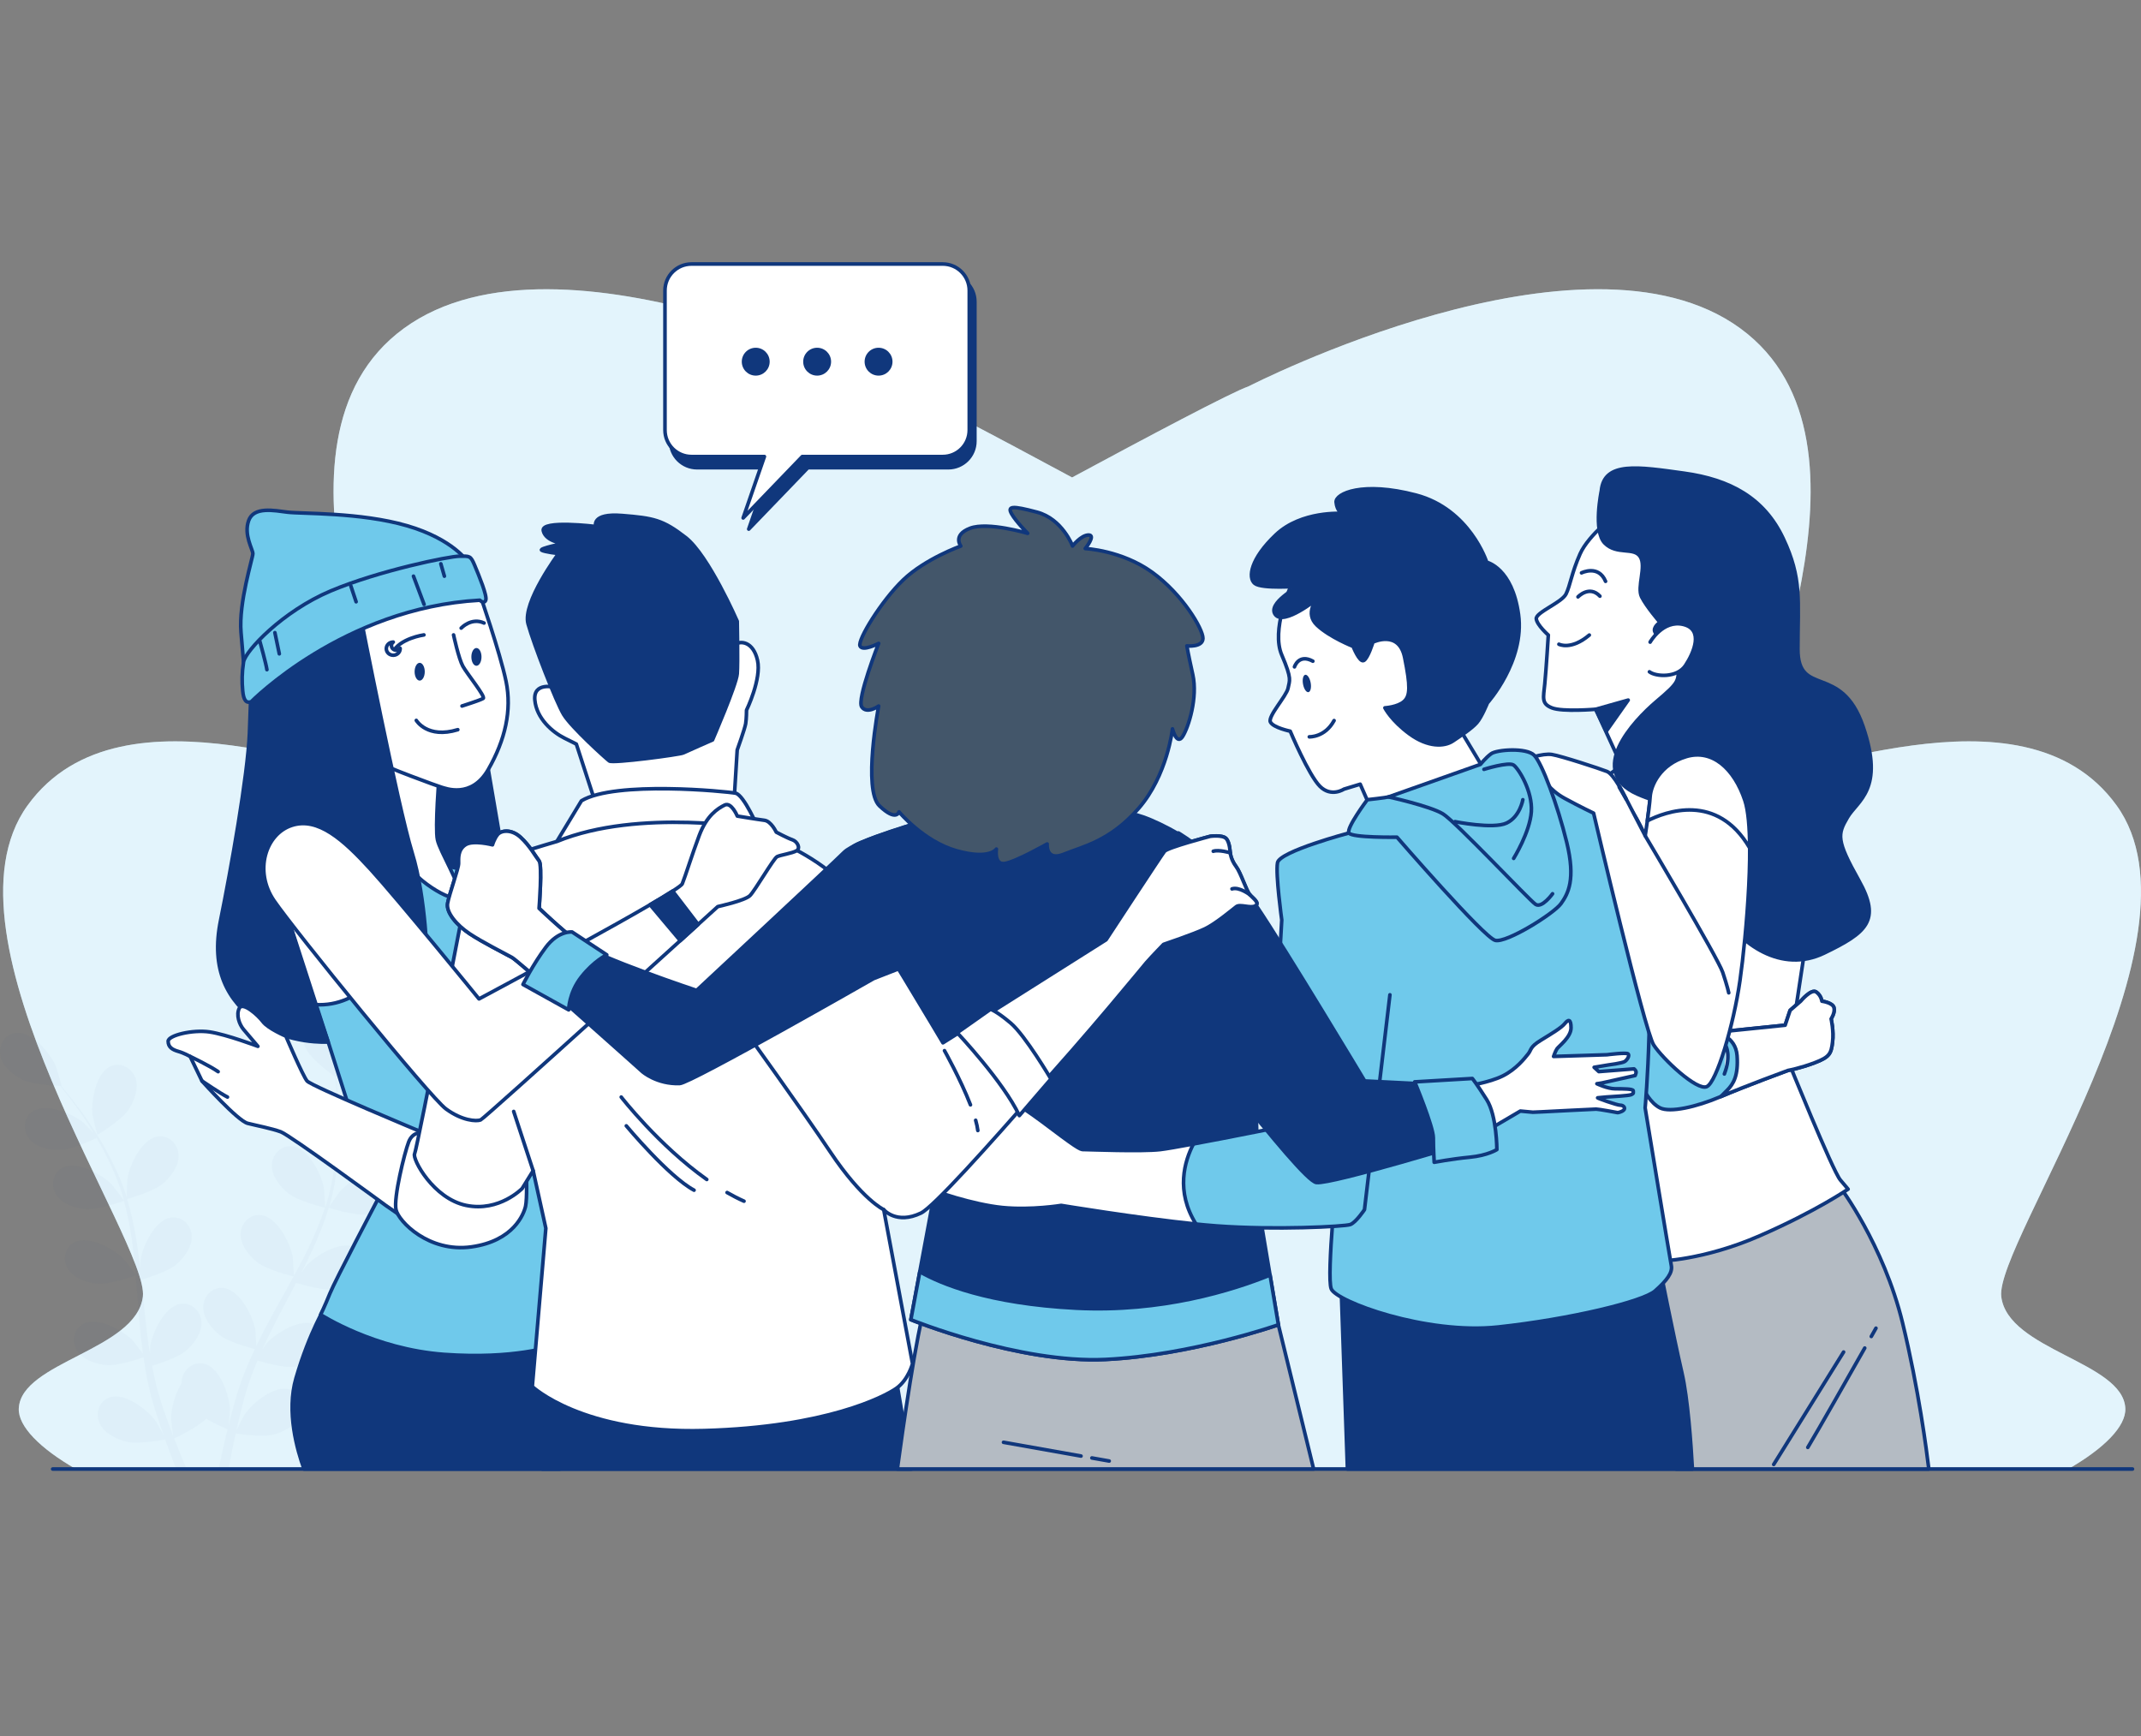 <svg width="592" height="480" viewBox="0 0 592 480" fill="none" xmlns="http://www.w3.org/2000/svg">
<rect x="0" y="0" width="592" height="480" fill="#808080" stroke="none"/>
<g clip-path="url(#clip0_745_23619)">
<path d="M5.193 389.398C4.959 394.378 11.129 400.518 20.971 406.173H571.889C581.732 400.518 587.901 394.386 587.667 389.398C587.069 376.529 555.175 373.307 553.364 358.506C551.553 343.706 611.736 259.388 585.258 222.703C558.78 186.018 493.797 218.84 487.446 211.6C481.095 204.36 524.486 122.303 481.164 90.762C437.842 59.221 345.176 106.853 345.176 106.853C340.844 108.282 316.913 120.978 296.439 132.012C275.965 120.978 252.034 108.282 247.701 106.853C247.701 106.853 155.036 59.23 111.714 90.762C68.392 122.303 111.774 204.36 105.423 211.6C99.072 218.84 34.089 186.018 7.611 222.703C-18.868 259.388 41.307 343.706 39.505 358.506C37.702 373.307 5.809 376.529 5.202 389.398H5.193Z" fill="#C6E9F8"/>
<path opacity="0.5" d="M5.193 389.398C4.959 394.378 11.129 400.518 20.971 406.173H571.889C581.732 400.518 587.901 394.386 587.667 389.398C587.069 376.529 555.175 373.307 553.364 358.506C551.553 343.706 611.736 259.388 585.258 222.703C558.78 186.018 493.797 218.84 487.446 211.6C481.095 204.36 524.486 122.303 481.164 90.762C437.842 59.221 345.176 106.853 345.176 106.853C340.844 108.282 316.913 120.978 296.439 132.012C275.965 120.978 252.034 108.282 247.701 106.853C247.701 106.853 155.036 59.23 111.714 90.762C68.392 122.303 111.774 204.36 105.423 211.6C99.072 218.84 34.089 186.018 7.611 222.703C-18.868 259.388 41.307 343.706 39.505 358.506C37.702 373.307 5.809 376.529 5.202 389.398H5.193Z" fill="white"/>
<g opacity="0.15">
<path opacity="0.15" d="M104.601 313.637C101.439 314.945 93.762 314.625 93.753 314.616C93.675 314.616 95.504 309.627 95.651 309.324C97.401 305.834 102.851 300.127 107.166 300.794C110.276 301.279 111.957 304.431 111.195 307.358C110.415 310.346 107.287 312.511 104.593 313.629L104.601 313.637Z" fill="#10377C"/>
<path opacity="0.15" d="M101.516 335.807C98.25 336.214 91.439 334.093 90.902 333.928C89.741 337.739 88.251 341.558 86.518 345.334C85.53 347.499 84.473 349.647 83.382 351.786C84.023 350.885 84.603 350.08 84.698 349.976C87.315 347.074 94.073 343.004 98.059 344.797C100.936 346.087 101.715 349.569 100.208 352.193C98.665 354.869 95.078 356.133 92.184 356.497C89.247 356.869 83.407 355.172 81.865 354.704C81.441 355.518 81.025 356.341 80.592 357.155C78.529 361.061 76.459 364.958 74.535 368.838C73.859 370.206 73.244 371.575 72.62 372.943C73.192 372.138 73.677 371.471 73.764 371.376C76.381 368.474 83.13 364.404 87.124 366.197C90.001 367.487 90.781 370.968 89.273 373.593C87.731 376.269 84.144 377.533 81.25 377.897C78.443 378.252 73.036 376.736 71.208 376.191C70.61 377.611 70.012 379.031 69.501 380.443C69.172 381.413 68.791 382.314 68.513 383.31C68.219 384.279 67.933 385.249 67.647 386.202C67.162 388.064 66.65 389.978 66.217 391.805C65.914 393.07 65.637 394.282 65.368 395.512C66.027 394.144 67.37 391.494 67.508 391.286C69.648 388.021 75.713 382.972 79.933 384.141C82.974 384.981 84.274 388.307 83.174 391.121C82.056 393.996 78.703 395.798 75.895 396.595C72.802 397.469 66.027 396.482 65.178 396.352C64.727 398.379 64.311 400.344 63.947 402.215C63.679 403.601 63.427 404.926 63.193 406.199L60.473 406.147C60.759 404.727 61.071 403.246 61.409 401.687C61.85 399.634 62.37 397.443 62.925 395.2C62.414 394.984 59.537 393.754 56.998 392.273C54.711 394.655 48.923 397.374 48.169 397.72C48.914 399.652 49.651 401.531 50.379 403.289C50.76 404.224 51.133 405.099 51.505 405.974L48.629 405.913C48.412 405.359 48.195 404.822 47.97 404.25C47.208 402.293 46.428 400.18 45.657 398.006C44.834 398.162 38.075 399.392 34.947 398.621C32.114 397.92 28.701 396.248 27.479 393.408C26.283 390.628 27.47 387.259 30.477 386.315C34.653 385.007 40.883 389.839 43.144 393.026C43.274 393.217 44.496 395.417 45.241 396.82C44.929 395.928 44.617 395.07 44.305 394.152C43.681 392.334 43.109 390.506 42.486 388.54C42.217 387.579 41.948 386.609 41.68 385.631C41.394 384.661 41.203 383.604 40.961 382.591C40.441 380.209 40.033 377.776 39.678 375.316C38.084 375.862 32.409 377.706 29.489 377.446C26.586 377.187 22.956 376.043 21.318 373.428C19.715 370.865 20.374 367.348 23.207 365.963C27.132 364.04 34.029 367.868 36.741 370.674C36.914 370.847 38.63 373.082 39.548 374.329C39.349 372.848 39.132 371.367 38.976 369.869C38.526 365.521 38.205 361.113 37.859 356.713C37.755 355.362 37.633 354.02 37.521 352.678C36.958 352.877 30.251 355.224 26.985 354.929C24.082 354.67 20.452 353.526 18.814 350.911C17.212 348.348 17.87 344.831 20.703 343.446C24.628 341.515 31.525 345.351 34.237 348.157C34.445 348.365 36.914 351.587 37.504 352.435C37.252 349.473 36.966 346.529 36.576 343.636C36.039 339.644 35.285 335.755 34.28 332.04C34.02 332.135 27.028 334.612 23.684 334.309C20.781 334.049 17.151 332.906 15.513 330.291C13.91 327.727 14.569 324.211 17.402 322.825C21.327 320.903 28.224 324.731 30.936 327.537C31.152 327.753 33.804 331.217 34.246 331.884C34.185 331.668 34.15 331.425 34.081 331.209C32.955 327.26 31.378 323.57 29.723 320.193C28.77 318.227 27.739 316.399 26.708 314.65C25.451 315.248 19.689 317.898 16.648 317.967C13.728 318.028 10.003 317.291 8.088 314.867C6.216 312.494 6.485 308.926 9.145 307.237C12.836 304.89 20.114 307.938 23.121 310.432C23.285 310.571 24.793 312.13 25.876 313.282C25.399 312.494 24.914 311.68 24.446 310.935C22.67 308.146 20.877 305.695 19.265 303.547C18.338 302.335 17.48 301.252 16.666 300.248C15.132 300.187 8.946 299.884 6.268 298.559C3.652 297.269 0.68 294.896 0.099 291.865C-0.464 288.894 1.416 285.854 4.553 285.586C8.911 285.205 13.962 291.258 15.479 294.861C15.608 295.173 17.099 300.274 17.021 300.265H16.925C17.731 301.209 18.58 302.24 19.49 303.383C21.154 305.505 23.008 307.921 24.845 310.684C26.69 313.438 28.622 316.486 30.364 319.881C32.114 323.276 33.786 326.939 35.017 330.94C35.034 330.984 35.043 331.035 35.051 331.079C35.051 329.797 35.181 326.22 35.225 325.943C35.805 322.081 39.193 314.962 43.508 314.252C46.618 313.741 49.192 316.218 49.382 319.24C49.573 322.323 47.286 325.354 45.068 327.251C42.572 329.39 35.719 331.382 35.173 331.538C36.308 335.357 37.166 339.367 37.815 343.472C38.188 345.819 38.491 348.192 38.76 350.582C38.794 349.473 38.838 348.486 38.864 348.348C39.444 344.485 42.832 337.366 47.147 336.656C50.258 336.145 52.831 338.622 53.021 341.636C53.212 344.719 50.925 347.75 48.707 349.647C46.462 351.569 40.649 353.388 39.106 353.847C39.202 354.765 39.306 355.674 39.392 356.592C39.834 360.992 40.25 365.383 40.787 369.669C40.978 371.185 41.221 372.666 41.455 374.147C41.489 373.168 41.524 372.337 41.55 372.207C42.13 368.344 45.518 361.226 49.833 360.515C52.944 360.004 55.517 362.481 55.707 365.504C55.898 368.587 53.602 371.618 51.392 373.515C49.252 375.351 43.907 377.074 42.07 377.628C42.356 379.144 42.65 380.659 42.997 382.114C43.257 383.102 43.439 384.072 43.759 385.05C44.054 386.02 44.34 386.99 44.626 387.943C45.249 389.761 45.873 391.641 46.523 393.399C46.965 394.629 47.416 395.789 47.857 396.958C47.65 395.451 47.312 392.498 47.303 392.256C47.303 389.658 48.299 385.466 50.188 382.539C50.188 382.158 50.214 381.777 50.283 381.396C50.821 378.425 53.671 376.26 56.704 377.135C60.906 378.347 63.445 385.812 63.566 389.71C63.566 389.943 63.375 392.446 63.219 394.022C63.453 393.104 63.661 392.221 63.913 391.277C64.389 389.415 64.926 387.579 65.49 385.596C65.793 384.643 66.105 383.691 66.425 382.721C66.72 381.759 67.144 380.772 67.508 379.785C68.392 377.516 69.397 375.264 70.454 373.012C68.825 372.588 63.063 370.994 60.776 369.167C58.497 367.348 56.097 364.395 56.184 361.312C56.262 358.29 58.749 355.726 61.877 356.125C66.217 356.679 69.848 363.685 70.567 367.522C70.61 367.764 70.809 370.57 70.896 372.12C71.546 370.778 72.187 369.427 72.889 368.085C74.908 364.213 77.074 360.351 79.223 356.497C79.881 355.319 80.522 354.133 81.163 352.946C80.583 352.799 73.695 351.058 71.13 349.014C68.851 347.196 66.451 344.243 66.538 341.159C66.616 338.137 69.111 335.574 72.23 335.972C76.571 336.526 80.202 343.524 80.921 347.369C80.973 347.655 81.259 351.708 81.285 352.738C82.706 350.132 84.101 347.516 85.366 344.883C87.124 341.255 88.641 337.6 89.854 333.945C89.585 333.876 82.385 332.092 79.76 329.996C77.481 328.178 75.081 325.224 75.168 322.141C75.246 319.119 77.732 316.555 80.86 316.954C85.201 317.508 88.831 324.514 89.551 328.351C89.603 328.654 89.915 333.01 89.906 333.798C89.975 333.582 90.079 333.365 90.148 333.149C91.396 329.234 92.107 325.285 92.592 321.561C92.878 319.396 93.034 317.309 93.138 315.274C91.76 315.074 85.496 314.113 82.922 312.494C80.453 310.935 77.75 308.259 77.49 305.184C77.238 302.17 79.43 299.347 82.584 299.408C86.96 299.486 91.344 306.042 92.471 309.783C92.531 309.991 92.93 312.121 93.198 313.68C93.233 312.762 93.285 311.818 93.294 310.935C93.354 307.626 93.207 304.595 93.051 301.911C92.947 300.386 92.834 299.009 92.704 297.719C91.457 296.827 86.466 293.155 84.967 290.574C83.494 288.054 82.324 284.434 83.52 281.593C84.69 278.805 87.93 277.306 90.703 278.805C94.55 280.892 95.416 288.73 94.697 292.566C94.637 292.895 93.068 297.97 92.999 297.927L92.921 297.875C93.068 299.113 93.207 300.438 93.337 301.893C93.553 304.578 93.77 307.618 93.779 310.935C93.796 314.252 93.727 317.854 93.311 321.648C92.895 325.45 92.271 329.425 91.093 333.434C91.076 333.478 91.058 333.53 91.049 333.573C91.76 332.508 93.839 329.589 94.03 329.381C96.647 326.48 103.396 322.41 107.391 324.194C110.267 325.484 111.047 328.974 109.539 331.59C107.997 334.266 104.41 335.53 101.516 335.894V335.807Z" fill="#10377C"/>
<path opacity="0.15" d="M26.924 313.784C26.854 313.828 25.633 308.657 25.589 308.32C25.13 304.44 26.516 296.68 30.493 294.853C33.361 293.536 36.498 295.251 37.477 298.109C38.473 301.028 37.069 304.561 35.432 306.977C33.517 309.818 26.932 313.776 26.932 313.776L26.924 313.784Z" fill="#10377C"/>
</g>
<path d="M14.568 406.174H589.642" stroke="#10377C" stroke-linecap="round" stroke-linejoin="round"/>
<path d="M463.463 406.174H533.332C532.752 401.298 530.525 384.081 526.063 365.738C520.786 344.044 508.665 328.022 508.665 328.022C508.665 328.022 487.749 339.16 475.229 342.875C462.709 346.59 454.894 347.759 454.894 347.759C454.894 347.759 460.759 376.287 462.128 386.645C463.081 393.876 463.376 401.956 463.463 406.174Z" fill="#B4BBC3" stroke="#10377C" stroke-linecap="round" stroke-linejoin="round"/>
<path d="M515.613 372.727C511.082 380.729 502.877 395.192 499.87 400.197" stroke="#10377C" stroke-linecap="round" stroke-linejoin="round"/>
<path d="M518.716 367.236C518.716 367.236 518.239 368.085 517.425 369.523" stroke="#10377C" stroke-linecap="round" stroke-linejoin="round"/>
<path d="M509.765 373.827L490.443 404.909" stroke="#10377C" stroke-linecap="round" stroke-linejoin="round"/>
<path d="M499.281 260.991L494.395 293.234C494.395 293.234 506.715 323.718 508.864 326.256L511.013 328.793C511.013 328.793 502.219 334.855 486.571 341.688C470.931 348.53 458.611 348.721 458.611 348.721C458.611 348.721 451.575 306.311 449.418 289.899C447.26 273.488 437.885 229.71 438.864 223.457C439.843 217.204 443.751 213.489 459.2 206.257C474.648 199.026 485.592 208.215 491.847 220.521C498.103 232.836 499.671 255.89 499.273 260.974L499.281 260.991Z" fill="white" stroke="#10377C" stroke-linecap="round" stroke-linejoin="round"/>
<path d="M135.012 212.762L139.691 240.146C139.691 240.146 134.536 245.766 130.793 246.702C127.05 247.637 122.83 245.065 121.426 241.549C120.023 238.041 118.619 214.165 118.619 214.165C118.619 214.165 129.857 214.866 135.012 212.762Z" fill="#10377C" stroke="#10377C" stroke-linecap="round" stroke-linejoin="round"/>
<path d="M154.784 406.174L152.809 372.147L90.286 360.681C90.286 360.681 85.608 368.172 81.856 381.041C79.144 390.342 82.185 400.986 84.082 406.182H154.784V406.174Z" fill="#10377C" stroke="#10377C" stroke-linecap="round" stroke-linejoin="round"/>
<path d="M77.879 248.329L90.754 288.115L104.565 331.417C104.565 331.417 92.626 354.116 91.222 357.632C89.819 361.139 88.649 363.486 88.649 363.486C88.649 363.486 103.404 373.082 122.839 374.485C142.273 375.888 152.809 372.147 152.809 372.147C152.809 372.147 156.318 352.254 156.318 337.038C156.318 321.821 147.887 284.382 144.612 272.206C141.337 260.038 136.182 242.717 136.182 242.717L96.377 232.186C96.377 232.186 79.75 226.566 77.879 248.338V248.329Z" fill="#6FC9EB" stroke="#10377C" stroke-linecap="round" stroke-linejoin="round"/>
<path d="M77.879 248.33L87.41 277.784C87.739 277.801 88.077 277.81 88.415 277.81C100.328 277.81 109.989 266.499 109.989 252.556C109.989 245.186 107.286 238.543 102.98 233.927L96.377 232.178C96.377 232.178 79.75 226.557 77.879 248.33Z" fill="white" stroke="#10377C" stroke-linecap="round" stroke-linejoin="round"/>
<path d="M121.427 214.398C121.427 214.398 120.257 228.913 120.959 232.186C121.661 235.46 127.518 244.822 127.05 247.637C126.582 250.443 115.344 244.129 112.06 238.275C108.777 232.42 105.268 208.786 105.268 208.786L121.427 214.407V214.398Z" fill="white" stroke="#10377C" stroke-linecap="round" stroke-linejoin="round"/>
<path d="M132.438 163.606C132.438 163.606 138.296 180.459 139.933 188.418C141.571 196.377 139.699 204.569 135.012 212.762C130.333 220.955 123.072 217.915 122.137 217.681C121.201 217.447 105.977 211.827 104.808 210.891C103.638 209.956 92.868 174.145 92.868 174.145C92.868 174.145 104.34 166.42 112.77 164.783C121.201 163.147 130.801 161.744 130.801 161.744L132.438 163.614V163.606Z" fill="white" stroke="#10377C" stroke-linecap="round" stroke-linejoin="round"/>
<path d="M125.412 175.548C125.412 175.548 126.816 182.104 127.985 184.209C129.155 186.313 134.31 192.635 133.609 193.103C132.907 193.571 127.751 195.207 127.751 195.207" stroke="#10377C" stroke-linecap="round" stroke-linejoin="round"/>
<path d="M115.11 199.182C115.11 199.182 118.152 204.335 126.582 201.754" stroke="#10377C" stroke-linecap="round" stroke-linejoin="round"/>
<path d="M117.215 175.548C117.215 175.548 110.422 176.484 108.551 180.467" stroke="#10377C" stroke-linecap="round" stroke-linejoin="round"/>
<path d="M109.565 179.775C108.828 179.775 108.239 179.212 108.239 178.51C108.239 178.112 108.439 177.757 108.742 177.532H108.733C107.676 177.532 106.818 178.346 106.818 179.35C106.818 180.355 107.676 181.169 108.733 181.169C109.79 181.169 110.648 180.355 110.648 179.35C110.648 179.316 110.648 179.29 110.639 179.255C110.397 179.567 110.007 179.775 109.565 179.775Z" fill="white" stroke="#10377C" stroke-linecap="round" stroke-linejoin="round"/>
<path d="M127.518 173.669C127.518 173.669 130.325 170.629 133.843 172.266" stroke="#10377C" stroke-linecap="round" stroke-linejoin="round"/>
<path d="M117.449 185.724C117.449 187.084 116.816 188.184 116.045 188.184C115.274 188.184 114.642 187.084 114.642 185.724C114.642 184.365 115.274 183.265 116.045 183.265C116.816 183.265 117.449 184.365 117.449 185.724Z" fill="#10377C"/>
<path d="M133.14 181.628C133.14 182.988 132.508 184.088 131.737 184.088C130.966 184.088 130.333 182.988 130.333 181.628C130.333 180.268 130.966 179.168 131.737 179.168C132.508 179.168 133.14 180.268 133.14 181.628Z" fill="#10377C"/>
<path d="M99.653 170.161C99.653 170.161 109.955 222.816 113.932 235.694C117.909 248.563 118.143 266.352 118.143 266.352C118.143 266.352 96.837 240.137 88.874 238.266C80.912 236.396 78.338 245.991 79.508 252.539C80.678 259.094 90.746 288.115 90.746 288.115C90.746 288.115 79.742 288.817 71.311 282.729C62.881 276.64 58.202 268.214 61.009 254.409C63.817 240.605 68.504 214.39 68.972 202.689C69.44 190.989 69.44 186.304 69.44 186.304C69.44 186.304 86.769 171.088 99.644 170.152L99.653 170.161Z" fill="#10377C" stroke="#10377C" stroke-linecap="round" stroke-linejoin="round"/>
<path d="M129.389 155.421C129.389 155.421 125.412 149.099 112.528 145.357C99.653 141.616 83.26 142.084 79.517 141.616C75.774 141.148 70.151 139.979 68.747 143.954C67.344 147.929 69.917 151.913 69.917 153.082C69.917 154.252 65.94 166.653 66.642 174.846L67.344 183.039C67.344 183.039 90.521 166.186 102.469 162.912C114.408 159.638 120.5 157.759 121.435 157.759C122.371 157.759 129.398 155.421 129.398 155.421H129.389Z" fill="#6FC9EB" stroke="#10377C" stroke-linecap="round" stroke-linejoin="round"/>
<path d="M69.449 194.038C69.449 194.038 94.974 168.056 132.673 165.952C132.673 165.952 133.843 167.121 134.311 165.952C134.779 164.783 132.439 159.162 131.27 156.356C130.1 153.55 129.866 153.784 127.059 153.784C124.251 153.784 104.817 157.759 91.465 163.38C78.122 169 67.82 179.999 67.344 183.039C66.876 186.079 66.876 188.426 67.11 190.998C67.344 193.57 68.046 194.505 69.449 194.038Z" fill="#6FC9EB" stroke="#10377C" stroke-linecap="round" stroke-linejoin="round"/>
<path d="M71.857 177.357C71.857 177.357 73.564 183.454 73.807 185.16" stroke="#10377C" stroke-linecap="round" stroke-linejoin="round"/>
<path d="M76.008 174.924L77.23 180.779" stroke="#10377C" stroke-linecap="round" stroke-linejoin="round"/>
<path d="M97.002 161.986L98.466 166.385" stroke="#10377C" stroke-linecap="round" stroke-linejoin="round"/>
<path d="M114.331 159.309L117.26 167.112" stroke="#10377C" stroke-linecap="round" stroke-linejoin="round"/>
<path d="M121.895 155.888L122.874 159.309" stroke="#10377C" stroke-linecap="round" stroke-linejoin="round"/>
<path d="M153.51 190.054C153.51 190.054 147.419 188.417 147.887 193.561C148.355 198.714 152.808 202.455 156.083 204.092L159.359 205.729L165.216 223.751C165.216 223.751 179.737 222.582 188.627 222.582H202.906L203.842 207.366C203.842 207.366 205.947 201.511 206.181 200.108C206.415 198.705 206.415 196.367 206.415 196.367C206.415 196.367 210.626 187.707 209.456 182.563C208.287 177.41 204.777 176.942 202.897 178.354C201.026 179.757 198.452 184.208 198.452 184.208L191.426 202.698L173.863 206.907L153.493 190.054H153.51Z" fill="white" stroke="#10377C" stroke-linecap="round" stroke-linejoin="round"/>
<path d="M154.447 153.074C154.447 153.074 144.378 166.645 146.016 172.499C147.654 178.354 153.745 194.029 155.85 197.545C157.956 201.053 167.556 209.713 168.492 210.414C169.427 211.116 187.986 208.648 188.922 208.18C189.858 207.712 197.015 204.586 197.015 204.586C197.015 204.586 203.617 189.352 203.851 186.304C204.085 183.264 203.851 171.789 203.851 171.789C203.851 171.789 195.888 153.533 189.572 148.623C183.247 143.704 180.674 143.236 172.009 142.534C163.345 141.833 164.748 145.574 164.748 145.574C164.748 145.574 149.525 143.704 150.227 146.743C150.929 149.783 155.85 150.251 155.85 150.251C155.85 150.251 149.057 151.654 149.759 152.121C150.461 152.589 154.438 153.057 154.438 153.057L154.447 153.074Z" fill="#10377C" stroke="#10377C" stroke-linecap="round" stroke-linejoin="round"/>
<path d="M160.771 221.413L153.979 232.646C153.979 232.646 164.982 229.138 180.674 228.437C196.365 227.735 209.708 229.138 209.708 229.138C209.708 229.138 205.731 219.777 203.383 219.309C201.044 218.841 170.138 215.801 160.771 221.413Z" fill="white" stroke="#10377C" stroke-linecap="round" stroke-linejoin="round"/>
<path d="M116.981 313.162C116.981 313.162 86.075 300.293 84.905 298.89C83.736 297.487 79.048 286.488 79.048 286.488C79.048 286.488 74.127 284.384 72.723 282.513C71.32 280.643 67.1 276.893 66.164 278.772C65.228 280.643 66.164 283.215 67.334 284.626C68.504 286.029 71.311 289.303 71.311 289.303C71.311 289.303 62.647 286.029 57.968 285.328C53.289 284.626 46.496 286.263 46.496 287.9C46.496 289.537 47.666 290.238 49.303 290.706C50.941 291.174 52.578 292.109 52.578 292.109L55.854 298.899C55.854 298.899 65.688 309.897 68.495 310.599C71.302 311.3 75.054 312.002 77.627 312.937C80.201 313.872 106.662 333.298 106.662 333.298L112.753 337.507L119.078 314.808L116.972 313.171L116.981 313.162Z" fill="white" stroke="#10377C" stroke-linecap="round" stroke-linejoin="round"/>
<path d="M52.587 292.101C52.587 292.101 57.976 294.673 60.316 296.31L52.587 292.101Z" fill="white"/>
<path d="M52.587 292.101C52.587 292.101 57.976 294.673 60.316 296.31" stroke="#10377C" stroke-linecap="round" stroke-linejoin="round"/>
<path d="M55.871 298.89C55.871 298.89 61.026 302.397 62.898 303.332L55.871 298.89Z" fill="white"/>
<path d="M55.871 298.89C55.871 298.89 61.026 302.397 62.898 303.332" stroke="#10377C" stroke-linecap="round" stroke-linejoin="round"/>
<path d="M116.981 313.162C116.981 313.162 114.173 312.694 113.004 315.734C111.834 318.774 108.793 331.184 109.495 334.458C110.196 337.731 118.627 346.391 130.332 344.755C142.038 343.118 144.854 335.627 145.322 333.522C145.79 331.418 145.556 324.862 145.556 324.862C145.556 324.862 136.891 328.135 132.213 327.668C127.534 327.2 117.691 315.968 116.989 313.153L116.981 313.162Z" fill="white" stroke="#10377C" stroke-linecap="round" stroke-linejoin="round"/>
<path d="M252.042 406.174L247.632 380.331C247.632 380.331 228.198 388.758 197.76 390.394C167.322 392.031 149.291 380.799 149.291 380.799L149.941 406.174H252.042Z" fill="#10377C" stroke="#10377C" stroke-linecap="round" stroke-linejoin="round"/>
<path d="M447.277 141.781C447.277 141.781 439.262 147.834 436.914 153.117C434.566 158.391 434.176 161.907 433.007 164.254C431.837 166.601 424.602 169.338 424.793 171.096C424.992 172.854 428.12 175.591 428.12 175.591C428.12 175.591 427.531 185.169 427.141 189.075C426.751 192.981 426.162 194.548 429.099 195.718C432.028 196.887 441.22 196.107 441.22 196.107L447.675 210.18L468.99 191.422C468.99 191.422 474.856 187.707 474.466 174.612C474.076 161.518 467.82 149.012 462.145 146.276C456.478 143.539 447.286 141.781 447.286 141.781H447.277Z" fill="white" stroke="#10377C" stroke-linecap="round" stroke-linejoin="round"/>
<path d="M442.78 135.727C442.78 135.727 440.432 146.865 443.759 150.19C447.086 153.516 451.774 151.169 453.533 153.906C455.291 156.642 452.553 162.306 453.922 165.043C455.291 167.779 459.008 172.075 459.008 172.075C459.008 172.075 456.86 173.443 457.639 174.812C458.419 176.18 459.788 176.57 459.788 176.57C459.788 176.57 463.505 178.527 463.895 183.411C464.285 188.296 464.484 188.495 458.029 193.96C451.574 199.433 438.673 213.307 452.753 219.56C466.832 225.813 468.392 217.603 472.109 223.665C475.826 229.727 469.371 241.644 475.237 251.413C481.103 261.182 492.635 269.193 504.367 263.529C516.098 257.865 520.205 254.539 513.949 243.402C507.694 232.265 508.084 230.697 510.822 226.012C513.56 221.318 521.184 218.391 515.119 200.802C509.054 183.212 497.132 192.981 497.132 179.497C497.132 166.013 498.302 159.959 493.025 148.813C487.748 137.667 478.365 132.592 465.654 130.834C452.943 129.076 443.56 127.509 442.78 135.719V135.727Z" fill="#10377C" stroke="#10377C" stroke-linecap="round" stroke-linejoin="round"/>
<path d="M456.271 177.54C456.271 177.54 459.788 171.287 465.464 172.655C471.13 174.024 468.392 180.476 466.053 183.992C463.705 187.508 457.839 187.118 456.08 185.75" fill="white"/>
<path d="M456.271 177.54C456.271 177.54 459.788 171.287 465.464 172.655C471.13 174.024 468.392 180.476 466.053 183.992C463.705 187.508 457.839 187.118 456.08 185.75" stroke="#10377C" stroke-linecap="round" stroke-linejoin="round"/>
<path d="M431.049 178.128C431.049 178.128 434.376 179.886 439.453 175.591" stroke="#10377C" stroke-linecap="round" stroke-linejoin="round"/>
<path d="M436.325 165.034C436.325 165.034 439.453 161.708 442.39 164.835" stroke="#10377C" stroke-linecap="round" stroke-linejoin="round"/>
<path d="M437.304 158.391C437.304 158.391 442 156.044 443.949 160.738" stroke="#10377C" stroke-linecap="round" stroke-linejoin="round"/>
<path d="M441.212 196.107L450.206 193.57L444.149 202.17L441.212 196.107Z" fill="#10377C" stroke="#10377C" stroke-linecap="round" stroke-linejoin="round"/>
<path d="M443.56 218.581C443.56 218.581 448.646 217.013 454.902 231.086C461.158 245.16 474.449 285.413 474.449 285.413L493.606 283.456L494.975 279.351L497.904 276.813C497.904 276.813 500.832 273.297 502.201 274.276C503.57 275.254 503.769 276.813 503.769 276.813C503.769 276.813 506.698 277.203 507.097 278.571C507.495 279.94 506.317 281.698 506.317 281.698C506.317 281.698 507.096 285.023 506.707 288.15C506.317 291.276 505.927 292.255 501.82 293.814C497.713 295.372 494.394 295.961 494.394 295.961C494.394 295.961 482.663 300.257 475.818 303.193C468.973 306.12 461.738 307.687 459 306.319C456.262 304.951 454.504 301.235 454.504 301.235C454.504 301.235 453.724 293.415 453.914 290.878C454.114 288.34 453.715 275.835 454.114 268.603C454.504 261.372 450.986 246.13 449.617 240.855C448.248 235.581 443.552 220.729 443.552 220.729" fill="#6FC9EB"/>
<path d="M443.56 218.581C443.56 218.581 448.646 217.013 454.902 231.086C461.158 245.16 474.449 285.413 474.449 285.413L493.606 283.456L494.975 279.351L497.904 276.813C497.904 276.813 500.832 273.297 502.201 274.276C503.57 275.254 503.769 276.813 503.769 276.813C503.769 276.813 506.698 277.203 507.097 278.571C507.495 279.94 506.317 281.698 506.317 281.698C506.317 281.698 507.096 285.023 506.707 288.15C506.317 291.276 505.927 292.255 501.82 293.814C497.713 295.372 494.394 295.961 494.394 295.961C494.394 295.961 482.663 300.257 475.818 303.193C468.973 306.12 461.738 307.687 459 306.319C456.262 304.951 454.504 301.235 454.504 301.235C454.504 301.235 453.724 293.415 453.914 290.878C454.114 288.34 453.715 275.835 454.114 268.603C454.504 261.372 450.986 246.13 449.617 240.855C448.248 235.581 443.552 220.729 443.552 220.729" stroke="#10377C" stroke-linecap="round" stroke-linejoin="round"/>
<path d="M480.314 291.864C480.704 297.338 479.335 299.685 477.576 301.443L475.817 303.201C482.662 300.274 494.394 295.969 494.394 295.969C494.394 295.969 497.721 295.381 501.819 293.822C505.926 292.254 506.316 291.284 506.706 288.158C507.096 285.031 506.316 281.706 506.316 281.706C506.316 281.706 507.486 279.948 507.096 278.579C506.706 277.211 503.769 276.821 503.769 276.821C503.769 276.821 503.569 275.254 502.2 274.284C500.831 273.314 497.903 276.821 497.903 276.821L494.974 279.359L493.605 283.464L474.448 285.421C474.448 285.421 479.924 286.4 480.314 291.873V291.864Z" fill="white" stroke="#10377C" stroke-linecap="round" stroke-linejoin="round"/>
<path d="M474.448 285.413C474.448 285.413 476.597 289.518 474.838 294.991L474.448 285.413Z" fill="white"/>
<path d="M474.448 285.413C474.448 285.413 476.597 289.518 474.838 294.991" stroke="#10377C" stroke-linecap="round" stroke-linejoin="round"/>
<path d="M477.186 289.128C477.186 289.128 478.754 291.865 476.796 296.948L477.186 289.128Z" fill="white"/>
<path d="M477.186 289.128C477.186 289.128 478.754 291.865 476.796 296.948" stroke="#10377C" stroke-linecap="round" stroke-linejoin="round"/>
<path d="M467.959 406.174C467.578 399.272 466.703 386.723 465.065 379.613C462.717 369.454 458.61 348.738 458.61 348.738C458.61 348.738 448.057 356.948 415.99 358.507C383.923 360.075 370.831 355.58 370.831 355.58L372.573 406.183H467.959V406.174Z" fill="#10377C" stroke="#10377C" stroke-linecap="round" stroke-linejoin="round"/>
<path d="M369.852 322.541C369.852 322.541 366.724 352.835 368.093 356.351C369.462 359.867 394.294 369.056 414.231 366.908C434.176 364.76 454.313 359.876 457.631 356.94C460.949 354.004 462.518 351.856 462.128 349.908C461.738 347.95 454.893 306.328 454.893 306.328C454.893 306.328 458.021 270.76 454.113 252.392C450.206 234.023 447.658 221.128 443.56 218.582C439.453 216.044 426.552 214.286 423.814 214.477C421.076 214.676 381.783 227.181 381.783 227.181L372.988 230.308C372.988 230.308 355.781 238.708 355.391 242.424C355.001 246.139 364.974 290.298 365.164 299.677C365.364 309.057 369.861 322.541 369.861 322.541H369.852Z" fill="#6FC9EB" stroke="#10377C" stroke-linecap="round" stroke-linejoin="round"/>
<path d="M363.224 406.174L353.476 366.293L349.482 361.859C349.482 361.859 328.393 370.641 297.816 369.584C267.24 368.527 255.993 360.447 255.993 360.447C253.454 368.06 249.555 395.608 248.117 406.165H363.224V406.174Z" fill="#B4BBC3" stroke="#10377C" stroke-linecap="round" stroke-linejoin="round"/>
<path d="M301.914 403.117L306.697 403.966" stroke="#10377C" stroke-linecap="round" stroke-linejoin="round"/>
<path d="M277.481 398.787L298.909 402.589" stroke="#10377C" stroke-linecap="round" stroke-linejoin="round"/>
<path d="M261.452 224.93L248.81 229.138C248.81 229.138 236.169 233.114 235.701 234.291C235.233 235.461 249.044 281.802 249.98 285.777C250.916 289.752 259.58 323.459 259.58 323.459L251.852 364.881C251.852 364.881 281.822 377.049 305.709 375.88C329.589 374.711 353.476 366.284 353.476 366.284L347.853 332.812C347.853 332.812 347.619 289.042 344.812 271.496C342.005 253.942 336.615 241.306 333.808 237.089C331.001 232.88 321.401 227.727 316.011 225.856C310.622 223.986 302.434 222.816 301.49 222.816C300.545 222.816 261.452 224.921 261.452 224.921V224.93Z" fill="#10377C" stroke="#10377C" stroke-linecap="round" stroke-linejoin="round"/>
<path d="M351.172 352.558C340.705 356.792 321.15 362.907 297.582 361.703C273.279 360.464 260.17 354.965 254.33 351.631L251.86 364.881C251.86 364.881 281.831 377.049 305.718 375.88C329.597 374.711 353.485 366.284 353.485 366.284L351.18 352.558H351.172Z" fill="#6FC9EB" stroke="#10377C" stroke-linecap="round" stroke-linejoin="round"/>
<path d="M384.322 275.056L377.286 334.466C377.286 334.466 374.938 337.982 373.379 338.571C371.819 339.16 352.264 340.138 336.425 338.961C320.587 337.791 293.415 333.297 293.415 333.297C293.415 333.297 285.201 334.665 277.187 333.886C269.172 333.106 257.44 329.192 257.44 328.611C257.44 328.031 272.69 302.812 275.818 303.21C278.945 303.6 282.853 306.138 290.868 312.2C298.882 318.262 298.882 317.864 299.861 317.864C300.84 317.864 315.7 318.453 320.777 317.864C325.863 317.275 351.085 312.2 351.085 312.2L354.412 254.357C354.412 254.357 352.654 241.653 353.243 238.526C353.832 235.4 372.989 230.316 372.989 230.316L379.635 228.749L391.557 231.875L393.905 236.37" fill="#6FC9EB"/>
<path d="M384.322 275.056L377.286 334.466C377.286 334.466 374.938 337.982 373.379 338.571C371.819 339.16 352.264 340.138 336.425 338.961C320.587 337.791 293.415 333.297 293.415 333.297C293.415 333.297 285.201 334.665 277.187 333.886C269.172 333.106 257.44 329.192 257.44 328.611C257.44 328.031 272.69 302.812 275.818 303.21C278.945 303.6 282.853 306.138 290.868 312.2C298.882 318.262 298.882 317.864 299.861 317.864C300.84 317.864 315.7 318.453 320.777 317.864C325.863 317.275 351.085 312.2 351.085 312.2L354.412 254.357C354.412 254.357 352.654 241.653 353.243 238.526C353.832 235.4 372.989 230.316 372.989 230.316L379.635 228.749L391.557 231.875L393.905 236.37" stroke="#10377C" stroke-linecap="round" stroke-linejoin="round"/>
<path d="M329.988 316.296C325.881 317.058 322.363 317.673 320.786 317.855C315.7 318.444 300.841 317.855 299.87 317.855C298.9 317.855 298.891 318.245 290.876 312.191C282.862 306.138 278.954 303.591 275.826 303.202C272.699 302.812 257.449 328.022 257.449 328.603C257.449 329.183 269.181 333.097 277.195 333.877C285.21 334.656 293.424 333.288 293.424 333.288C293.424 333.288 314.816 336.821 330.698 338.441C324.997 329.356 327.553 320.981 329.996 316.288L329.988 316.296Z" fill="white" stroke="#10377C" stroke-linecap="round" stroke-linejoin="round"/>
<path d="M153.978 232.655C153.978 232.655 130.099 239.678 130.099 240.614C130.099 241.549 115.344 317.613 114.642 319.016C113.94 320.419 119.797 331.418 128.921 333.288C138.053 335.159 144.378 328.612 144.378 328.612L147.419 323.693L150.928 339.611L147.185 383.38C147.185 383.38 160.996 396.483 194.718 395.548C228.44 394.613 244.591 386.186 247.874 383.848C251.149 381.509 252.319 377.058 252.319 377.058L244.357 334.466C244.357 334.466 247.866 338.675 254.659 335.402C261.451 332.128 315.335 268.024 317.016 266.127C318.697 264.231 321.73 261.113 321.73 261.113C321.73 261.113 330.16 258.264 333.201 256.8C336.243 255.328 340.8 251.474 341.857 250.677C342.914 249.88 345.799 251.223 347.09 250.461C348.381 249.699 346.649 248.512 345.618 247.421C344.586 246.33 343.148 241.411 341.745 239.557C340.35 237.713 340.142 235.79 340.142 235.79C340.142 235.79 340.064 232.941 339.033 231.858C338.001 230.767 334.622 231.243 334.622 231.243C334.622 231.243 322.847 234.335 321.99 235.4C321.132 236.465 305.822 259.857 305.822 259.857L260.732 288.332C260.732 288.332 241.064 255.137 234.982 246.711C228.891 238.284 215.314 232.672 215.314 232.672L209.69 229.165C209.69 229.165 176.679 223.31 153.961 232.672L153.978 232.655Z" fill="white" stroke="#10377C" stroke-linecap="round" stroke-linejoin="round"/>
<path d="M244.356 334.457C244.356 334.457 238.421 331.721 229.601 318.54C221.682 306.701 205.722 284.6 205.722 284.6" fill="white"/>
<path d="M244.356 334.457C244.356 334.457 238.421 331.721 229.601 318.54C221.682 306.701 205.722 284.6 205.722 284.6" stroke="#10377C" stroke-linecap="round" stroke-linejoin="round"/>
<path d="M269.778 309.749C270.064 310.771 270.272 311.732 270.376 312.581L269.778 309.749Z" fill="white"/>
<path d="M269.778 309.749C270.064 310.771 270.272 311.732 270.376 312.581" stroke="#10377C" stroke-linecap="round" stroke-linejoin="round"/>
<path d="M261.157 290.498C261.157 290.498 265.593 298.405 268.34 305.481L261.157 290.498Z" fill="white"/>
<path d="M261.157 290.498C261.157 290.498 265.593 298.405 268.34 305.481" stroke="#10377C" stroke-linecap="round" stroke-linejoin="round"/>
<path d="M201.043 329.729C202.585 330.613 204.145 331.418 205.722 332.12L201.043 329.729Z" fill="white"/>
<path d="M201.043 329.729C202.585 330.613 204.145 331.418 205.722 332.12" stroke="#10377C" stroke-linecap="round" stroke-linejoin="round"/>
<path d="M171.774 303.332C171.774 303.332 182.146 316.712 195.428 326.117L171.774 303.332Z" fill="white"/>
<path d="M171.774 303.332C171.774 303.332 182.146 316.712 195.428 326.117" stroke="#10377C" stroke-linecap="round" stroke-linejoin="round"/>
<path d="M147.419 323.693L142.038 307.308" stroke="#10377C" stroke-linecap="round" stroke-linejoin="round"/>
<path d="M173.179 311.291C173.179 311.291 184.884 325.329 191.911 329.079L173.179 311.291Z" fill="white"/>
<path d="M173.179 311.291C173.179 311.291 184.884 325.329 191.911 329.079" stroke="#10377C" stroke-linecap="round" stroke-linejoin="round"/>
<path d="M132.438 276.181C132.438 276.181 109.963 248.563 102.468 240.371C94.974 232.178 87.947 225.856 80.695 228.203C73.434 230.541 70.159 240.838 75.773 249.031C81.396 257.224 118.861 303.332 123.306 306.605C127.751 309.879 131.737 310.113 132.906 309.645C134.076 309.177 198.47 250.668 198.47 250.668C198.47 250.668 205.964 249.031 207.368 247.628C208.772 246.225 213.927 237.331 214.863 236.863C215.799 236.396 219.074 235.928 220.252 235.226C221.43 234.525 220.486 232.654 219.082 232.187C217.679 231.719 214.638 230.082 214.638 230.082C214.638 230.082 213.234 227.042 211.362 226.808C209.491 226.575 203.868 225.639 203.868 225.639C203.868 225.639 202.23 221.664 200.359 222.6C198.487 223.535 195.437 225.405 193.332 231.026C191.226 236.647 189.589 242.025 188.653 244.363C187.717 246.701 132.456 276.19 132.456 276.19L132.438 276.181Z" fill="white" stroke="#10377C" stroke-linecap="round" stroke-linejoin="round"/>
<path d="M179.746 250.148L188.107 260.082C189.953 258.402 191.616 256.895 193.046 255.596L185.984 246.373C184.442 247.369 182.293 248.659 179.746 250.148Z" fill="#10377C" stroke="#10377C" stroke-linecap="round" stroke-linejoin="round"/>
<path d="M256.305 226.8C256.305 226.8 236.871 232.187 233.362 235.694C229.853 239.201 192.622 273.843 192.622 273.843C192.622 273.843 165.225 264.715 160.078 260.74C154.923 256.765 149.074 251.144 149.074 251.144C149.074 251.144 150.01 239.21 149.074 238.041C148.139 236.872 146.501 233.832 143.919 231.485C141.346 229.147 138.53 229.614 137.594 230.784C136.658 231.953 136.19 233.59 136.19 233.59C136.19 233.59 130.801 232.187 128.696 233.59C126.59 234.993 126.824 237.331 126.824 238.742C126.824 240.154 124.251 247.169 123.783 249.741C123.315 252.313 126.356 255.829 129.874 258.168C133.383 260.506 139.474 263.554 141.58 264.724C143.685 265.893 177.641 296.317 177.641 296.317C177.641 296.317 181.618 299.824 187.943 299.59C190.993 299.478 241.567 270.569 241.567 270.569L252.337 266.36" fill="#10377C"/>
<path d="M256.305 226.8C256.305 226.8 236.871 232.187 233.362 235.694C229.853 239.201 192.622 273.843 192.622 273.843C192.622 273.843 165.225 264.715 160.078 260.74C154.923 256.765 149.074 251.144 149.074 251.144C149.074 251.144 150.01 239.21 149.074 238.041C148.139 236.872 146.501 233.832 143.919 231.485C141.346 229.147 138.53 229.614 137.594 230.784C136.658 231.953 136.19 233.59 136.19 233.59C136.19 233.59 130.801 232.187 128.696 233.59C126.59 234.993 126.824 237.331 126.824 238.742C126.824 240.154 124.251 247.169 123.783 249.741C123.315 252.313 126.356 255.829 129.874 258.168C133.383 260.506 139.474 263.554 141.58 264.724C143.685 265.893 177.641 296.317 177.641 296.317C177.641 296.317 181.618 299.824 187.943 299.59C190.993 299.478 241.567 270.569 241.567 270.569L252.337 266.36" stroke="#10377C" stroke-linecap="round" stroke-linejoin="round"/>
<path d="M160.061 260.74C154.905 256.765 149.057 251.144 149.057 251.144C149.057 251.144 149.993 239.21 149.057 238.041C148.121 236.872 146.484 233.832 143.902 231.485C141.328 229.147 138.512 229.614 137.577 230.783C136.641 231.953 136.173 233.589 136.173 233.589C136.173 233.589 130.784 232.186 128.678 233.589C126.573 234.992 126.807 237.331 126.807 238.742C126.807 240.154 124.233 247.169 123.766 249.741C123.298 252.313 126.339 255.829 129.857 258.168C133.366 260.506 139.457 263.554 141.562 264.723C142.368 265.174 147.818 269.885 154.256 275.549C154.741 273.817 155.46 271.574 156.552 268.707C158.094 264.637 159.679 262.48 160.936 261.337C160.607 261.129 160.303 260.93 160.061 260.748V260.74Z" fill="white" stroke="#10377C" stroke-linecap="round" stroke-linejoin="round"/>
<path d="M158.189 257.691C158.189 257.691 154.446 257.224 150.929 261.9C147.419 266.577 144.604 272.197 144.604 272.197L157.245 279.221C157.245 279.221 157.245 274.544 160.754 270.093C164.263 265.65 167.781 264.005 167.781 264.005L158.181 257.683L158.189 257.691Z" fill="#6FC9EB" stroke="#10377C" stroke-linecap="round" stroke-linejoin="round"/>
<path d="M296.577 150.97C296.577 150.97 293.77 143.478 286.743 141.608C279.716 139.737 278.547 139.971 279.716 142.075C280.886 144.18 284.161 147.462 284.161 147.462C284.161 147.462 273.157 144.189 268.236 146.059C263.315 147.93 265.663 150.978 265.663 150.978C265.663 150.978 255.829 154.486 249.737 160.34C243.646 166.195 237.096 176.959 237.798 178.596C238.5 180.233 242.953 177.895 242.953 177.895C242.953 177.895 236.862 193.345 238.274 195.449C239.678 197.554 242.953 195.216 242.953 195.216C242.953 195.216 238.508 218.382 243.187 222.833C247.866 227.276 248.576 224.47 248.576 224.47C248.576 224.47 255.369 232.663 264.502 235.235C273.634 237.807 275.505 234.767 275.505 234.767C275.505 234.767 274.804 239.21 277.845 238.743C280.886 238.275 289.55 233.356 289.55 233.356C289.55 233.356 289.083 238.275 294.229 236.162C299.376 234.049 306.871 232.654 314.833 223.526C322.796 214.398 324.199 201.529 324.199 201.529C324.199 201.529 325.369 206.206 327.007 203.633C328.644 201.061 331.218 192.869 329.814 186.546C328.41 180.224 328.176 178.588 328.176 178.588C328.176 178.588 332.621 179.055 332.621 176.483C332.621 173.911 326.998 164.315 318.576 158.227C310.146 152.139 300.078 151.671 300.078 151.671C300.078 151.671 303.119 147.93 301.013 147.93C298.908 147.93 296.569 150.97 296.569 150.97H296.577Z" fill="#43566A" stroke="#10377C" stroke-linecap="round" stroke-linejoin="round"/>
<path d="M325.846 230.308C325.846 230.308 339.189 238.267 347.385 250.434C355.582 262.602 377.356 298.88 377.356 298.88L405.454 300.283L407.326 315.5C407.326 315.5 368.457 327.434 364.004 326.966C359.559 326.498 322.796 277.117 321.158 276.182" fill="#10377C"/>
<path d="M325.846 230.308C325.846 230.308 339.189 238.267 347.385 250.434C355.582 262.602 377.356 298.88 377.356 298.88L405.454 300.283L407.326 315.5C407.326 315.5 368.457 327.434 364.004 326.966C359.559 326.498 322.796 277.117 321.158 276.182" stroke="#10377C" stroke-linecap="round" stroke-linejoin="round"/>
<path d="M405.454 300.292C405.454 300.292 411.779 299.357 415.522 297.486C419.265 295.615 421.613 292.567 422.549 291.398C423.485 290.229 422.965 289.527 426.006 287.656C429.047 285.786 431.733 284.184 432.669 283.015C433.605 281.845 434.402 281.629 434.402 284.201C434.402 286.773 430.979 289.293 430.512 289.995C430.044 290.696 429.576 292.099 429.576 292.099L444.331 291.632C444.331 291.632 449.721 290.93 450.188 291.398C450.656 291.865 449.954 293.035 449.253 293.502C448.551 293.97 444.678 294.455 444.678 294.455L440.788 295.104L442.087 296.291L451.817 295.537C451.817 295.537 452.571 296.074 452.355 296.724L452.138 297.373C452.138 297.373 443.387 299.322 442.954 299.426C442.52 299.53 441.55 299.642 441.55 299.642C441.55 299.642 444.47 301.045 446.627 301.045C448.785 301.045 451.601 301.045 451.601 301.582C451.601 302.119 451.817 302.336 451.064 302.665C450.31 302.985 445.657 303.202 444.149 303.314C442.633 303.418 442.2 303.531 441.775 303.531C441.351 303.531 447.069 305.583 448.04 305.583C449.01 305.583 449.556 306.449 448.906 306.986C448.256 307.523 447.286 307.636 447.286 307.636C447.286 307.636 442.096 306.666 441.342 306.666C440.588 306.666 428.588 307.316 426.214 307.419L423.84 307.523L420.383 307.203L413.573 311.204L411.303 312.503L405.489 300.292H405.454Z" fill="white" stroke="#10377C" stroke-linecap="round" stroke-linejoin="round"/>
<path d="M391.175 299.123C391.175 299.123 396.33 311.525 396.33 314.573C396.33 317.622 396.564 321.363 396.564 321.363C396.564 321.363 401.485 320.427 406.398 319.96C411.32 319.492 413.893 317.855 413.893 317.855C413.893 317.855 413.893 308.493 411.086 304.051C408.278 299.608 407.109 298.196 407.109 298.196L391.183 299.132L391.175 299.123Z" fill="#6FC9EB" stroke="#10377C" stroke-linecap="round" stroke-linejoin="round"/>
<path d="M356.751 162.497C356.751 162.497 351.474 174.223 354.403 181.065C357.331 187.906 356.551 188.097 356.162 190.253C355.772 192.401 350.495 198.074 351.275 199.632C352.055 201.2 356.751 202.17 356.751 202.17C356.751 202.17 361.837 214.286 364.965 217.412C368.092 220.539 371.61 218.192 371.61 218.192L376.107 216.823L379.625 224.834L410.323 212.718L402.109 199.035C402.109 199.035 406.406 195.709 405.237 183.204C404.067 170.698 386.66 157.214 375.518 156.824C364.375 156.434 358.7 158.972 356.751 162.488V162.497Z" fill="white" stroke="#10377C" stroke-linecap="round" stroke-linejoin="round"/>
<path d="M362.036 203.729C362.036 203.729 366.334 203.928 368.881 199.234" stroke="#10377C" stroke-linecap="round" stroke-linejoin="round"/>
<path d="M362.408 188.781C362.651 190.106 362.373 191.266 361.793 191.379C361.212 191.483 360.537 190.496 360.294 189.171C360.051 187.846 360.329 186.685 360.909 186.572C361.49 186.469 362.165 187.456 362.408 188.781Z" fill="#10377C"/>
<path d="M357.929 184.381C357.929 184.381 359.098 180.666 363.015 182.814" stroke="#10377C" stroke-linecap="round" stroke-linejoin="round"/>
<path d="M359.1 162.107C359.1 162.107 350.306 166.801 352.645 169.927C354.993 173.054 364.178 165.632 364.178 165.632C364.178 165.632 360.66 169.538 364.178 172.863C367.695 176.189 374.15 178.726 374.15 178.726C374.15 178.726 375.909 183.221 377.079 182.632C378.249 182.043 379.618 177.548 379.618 177.548C379.618 177.548 386.852 174.032 388.412 181.844C389.98 189.664 389.98 192.401 388.213 193.96C386.454 195.527 382.936 195.718 382.936 195.718C382.936 195.718 384.695 199.234 389.781 202.949C394.867 206.665 399.364 206.465 401.703 204.907C404.051 203.339 406.98 201.391 408.349 199.823C409.718 198.255 411.277 194.35 411.277 194.35C411.277 194.35 421.64 182.823 419.881 169.919C418.122 157.023 411.087 155.456 411.087 155.456C411.087 155.456 406.391 140.803 391.54 136.888C376.68 132.982 369.255 136.498 369.446 138.845C369.645 141.192 371.014 141.972 371.014 141.972C371.014 141.972 359.871 141.192 352.827 147.835C345.792 154.477 345.003 159.751 346.961 161.319C348.92 162.886 359.083 162.098 359.083 162.098L359.1 162.107Z" fill="#10377C" stroke="#10377C" stroke-linecap="round" stroke-linejoin="round"/>
<path d="M449.235 220.149C449.235 220.149 446.306 214.087 444.348 213.307C442.39 212.528 431.637 209.012 429.099 208.613C426.56 208.224 421.864 209.782 419.715 210.96C417.566 212.129 417.367 215.065 418.935 215.065H426.56C426.56 215.065 428.319 218.391 432.625 220.729C436.923 223.076 440.64 224.834 440.64 224.834C440.64 224.834 454.719 285.024 457.258 288.93C459.797 292.835 469.18 301.634 471.918 300.457C474.656 299.279 479.344 283.456 481.111 271.141C482.87 258.826 485.409 230.1 482.48 221.309C479.552 212.519 473.487 207.046 466.252 209.194C459.017 211.341 456.478 217.204 456.279 220.331C456.08 223.457 454.91 231.078 454.91 231.078L449.244 220.132L449.235 220.149Z" fill="white" stroke="#10377C" stroke-linecap="round" stroke-linejoin="round"/>
<path d="M454.901 231.087C454.901 231.087 475.011 264.871 476.346 268.855C477.68 272.847 478.009 274.51 478.009 274.51" stroke="#10377C" stroke-linecap="round" stroke-linejoin="round"/>
<path d="M449.235 220.149C449.235 220.149 448.62 218.884 447.771 217.438L447.736 217.654L449.651 220.954L449.235 220.149Z" fill="#6FC9EB" stroke="#10377C" stroke-linecap="round" stroke-linejoin="round"/>
<path d="M466.244 209.202C459.009 211.35 456.47 217.213 456.271 220.339C456.176 221.915 455.821 224.643 455.5 226.956C460.473 224.427 474.761 219.014 483.807 234.464C483.772 228.852 483.399 224.089 482.472 221.309C479.544 212.519 473.479 207.046 466.244 209.193V209.202Z" fill="white" stroke="#10377C" stroke-linecap="round" stroke-linejoin="round"/>
<path d="M378.066 221.119C378.066 221.119 372.2 228.939 372.98 230.307C373.759 231.676 386.271 231.476 386.271 231.476C386.271 231.476 410.315 259.224 413.442 260.004C416.57 260.783 429.671 252.582 431.629 249.845C433.587 247.108 435.736 243.202 433.197 232.845C430.659 222.487 426.352 210.96 424.204 208.812C422.055 206.664 413.841 207.245 412.281 208.422C410.713 209.592 409.353 211.35 409.353 211.35C409.353 211.35 384.521 220.14 383.94 220.339C383.351 220.538 378.074 221.119 378.074 221.119H378.066Z" fill="#6FC9EB" stroke="#10377C" stroke-linecap="round" stroke-linejoin="round"/>
<path d="M383.932 220.339C383.932 220.339 395.464 222.876 398.982 225.033C402.499 227.181 422.835 248.875 424.594 250.044C426.353 251.213 429.29 247.117 429.29 247.117" stroke="#10377C" stroke-linecap="round" stroke-linejoin="round"/>
<path d="M410.323 212.718C410.323 212.718 417.168 210.57 418.537 211.549C419.906 212.528 423.814 218.78 423.424 224.444C423.034 230.108 418.537 237.34 418.537 237.34" stroke="#10377C" stroke-linecap="round" stroke-linejoin="round"/>
<path d="M402.309 227.18C402.309 227.18 412.862 229.328 416.579 227.57C420.296 225.812 421.076 221.118 421.076 221.118" stroke="#10377C" stroke-linecap="round" stroke-linejoin="round"/>
<path d="M345.627 247.412C344.596 246.321 343.149 241.402 341.754 239.548C340.359 237.695 340.151 235.781 340.151 235.781C340.151 235.781 340.073 232.932 339.042 231.849C338.011 230.758 334.632 231.234 334.632 231.234C334.632 231.234 322.857 234.326 321.999 235.391C321.141 236.457 305.831 259.848 305.831 259.848L269.406 282.85C272.482 286.384 277.507 292.281 279.613 295.434C281.38 298.075 283.85 301.288 284.812 303.453C300.919 285.864 316.133 267.132 317.017 266.127C318.698 264.23 321.731 261.113 321.731 261.113C321.731 261.113 330.161 258.263 333.202 256.8C336.244 255.328 340.801 251.474 341.858 250.677C342.915 249.88 345.8 251.222 347.091 250.46C348.382 249.698 346.649 248.512 345.618 247.421L345.627 247.412Z" fill="white" stroke="#10377C" stroke-linecap="round" stroke-linejoin="round"/>
<path d="M264.675 285.552C264.675 285.552 277.481 299.105 281.856 308.459L290.59 298.326C290.59 298.326 283.485 286.271 279.465 282.876C275.445 279.481 273.885 279.057 273.885 279.057L264.675 285.543V285.552Z" fill="white" stroke="#10377C" stroke-linecap="round" stroke-linejoin="round"/>
<path d="M340.151 235.781C340.151 235.781 336.971 234.863 335.48 235.366L340.151 235.781Z" fill="white"/>
<path d="M340.151 235.781C340.151 235.781 336.971 234.863 335.48 235.366" stroke="#10377C" stroke-linecap="round" stroke-linejoin="round"/>
<path d="M345.627 247.412C345.627 247.412 342.637 245.108 340.653 245.775L345.627 247.412Z" fill="white"/>
<path d="M345.627 247.412C345.627 247.412 342.637 245.108 340.653 245.775" stroke="#10377C" stroke-linecap="round" stroke-linejoin="round"/>
<path d="M262.215 76.083H192.753C188.698 76.083 185.414 79.365 185.414 83.418V121.983C185.414 126.036 188.698 129.318 192.753 129.318H212.906L207.032 146.293L223.381 129.318H262.215C266.27 129.318 269.554 126.036 269.554 121.983V83.418C269.554 79.365 266.27 76.083 262.215 76.083Z" fill="#10377C" stroke="#10377C" stroke-linecap="round" stroke-linejoin="round"/>
<path d="M260.672 73H191.21C187.155 73 183.871 76.282 183.871 80.335V118.9C183.871 122.953 187.155 126.235 191.21 126.235H211.363L205.489 143.21L221.838 126.235H260.672C264.727 126.235 268.011 122.953 268.011 118.9V80.335C268.011 76.282 264.727 73 260.672 73Z" fill="white" stroke="#10377C" stroke-linecap="round" stroke-linejoin="round"/>
<path d="M212.819 100.003C212.819 102.133 211.095 103.857 208.963 103.857C206.832 103.857 205.107 102.133 205.107 100.003C205.107 97.872 206.832 96.149 208.963 96.149C211.095 96.149 212.819 97.872 212.819 100.003Z" fill="#10377C"/>
<path d="M229.801 100.003C229.801 102.133 228.077 103.857 225.945 103.857C223.814 103.857 222.09 102.133 222.09 100.003C222.09 97.872 223.814 96.149 225.945 96.149C228.077 96.149 229.801 97.872 229.801 100.003Z" fill="#10377C"/>
<path d="M246.783 100.003C246.783 102.133 245.058 103.857 242.927 103.857C240.795 103.857 239.071 102.133 239.071 100.003C239.071 97.872 240.795 96.149 242.927 96.149C245.058 96.149 246.783 97.872 246.783 100.003Z" fill="#10377C"/>
</g>
<defs>
<clipPath id="clip0_745_23619">
<rect width="592" height="480" fill="white"/>
</clipPath>
</defs>
</svg>

